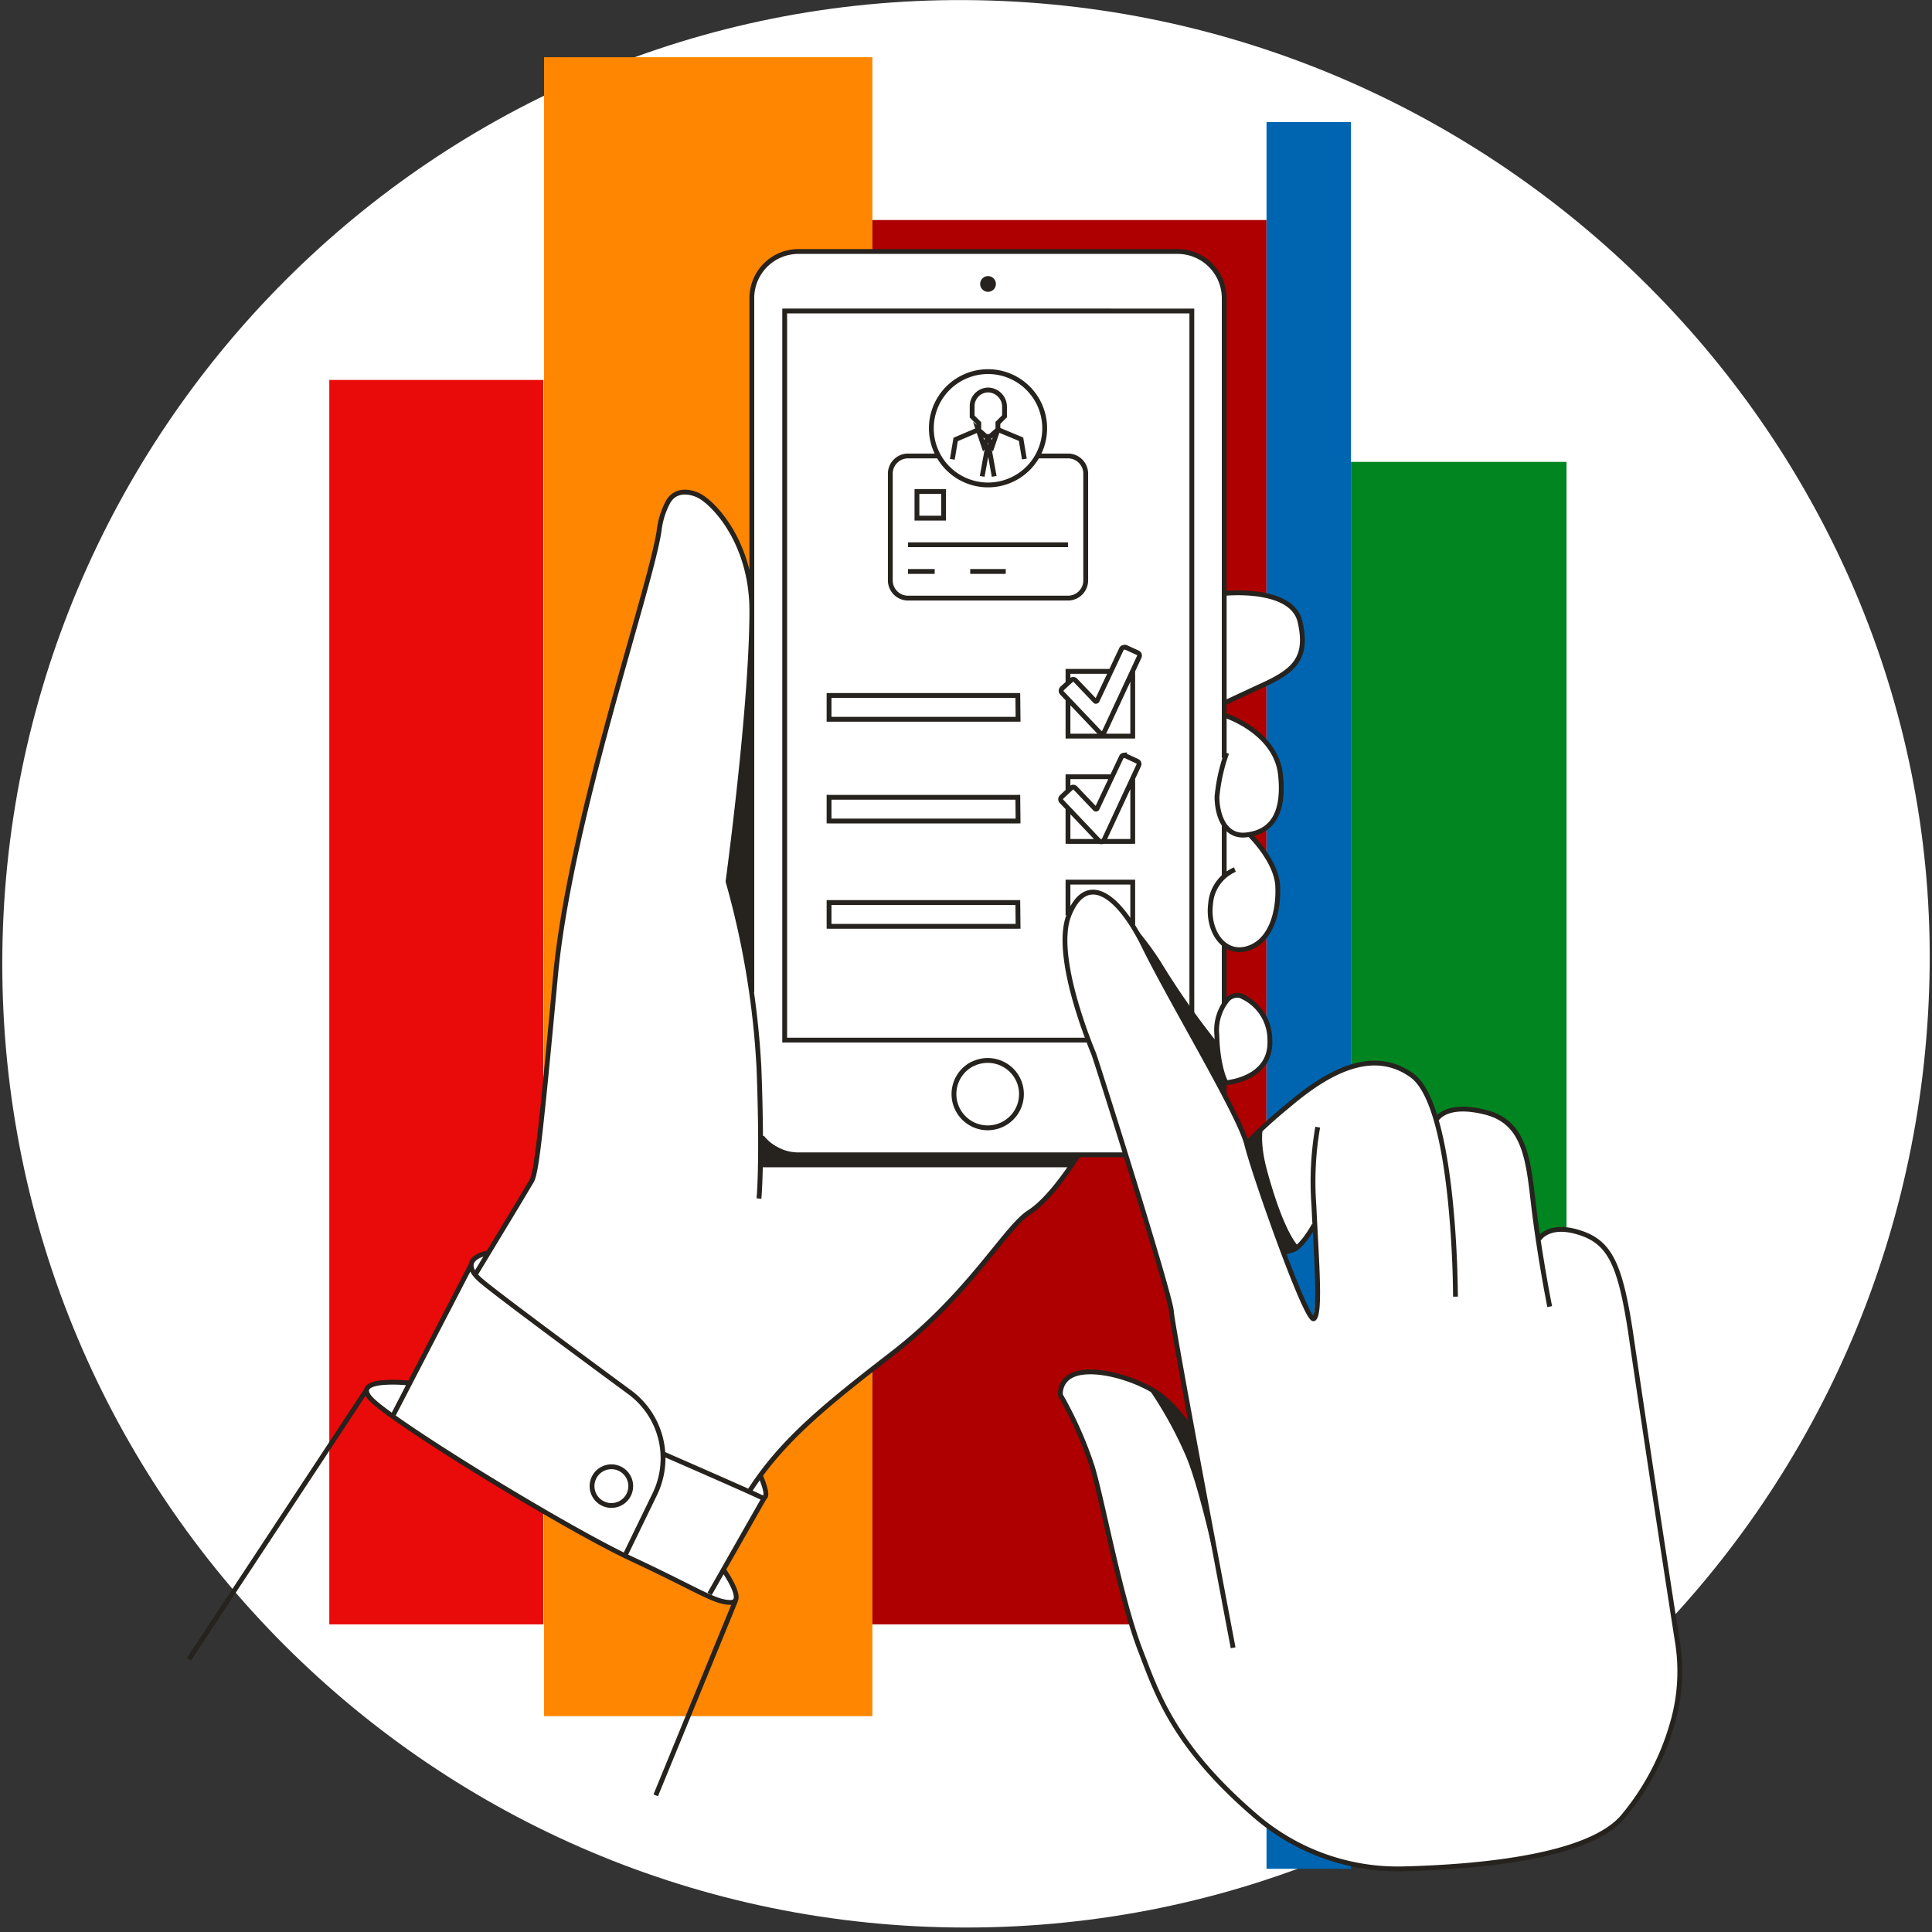 <svg width="171" height="171" fill="none" xmlns="http://www.w3.org/2000/svg"><rect width="100%" height="100%" fill="#333333" stroke="none"/><path d="M170.796 85.306c-.37 47.106-38.192 85.298-85.297 85.298-47.108 0-85.297-38.189-85.297-85.298C.202 38.201 38.394-.283 85.499.008c47.233.292 85.659 39.045 85.297 85.298z" fill="#fff"/><path d="M29.147 33.63v110.142h18.949V33.63h-18.95z" fill="#E90A0A"/><path d="M48.153 5.066v146.83h29.058V5.066H48.153z" fill="#FF8600"/><path d="M77.211 19.474v124.298h34.883V19.474H77.211z" fill="#AE0000"/><path d="M119.573 40.88v81.45h19.079V40.88h-19.079z" fill="#008520"/><path d="M112.1 10.805v154.603h7.473V10.805H112.1z" fill="#0065B1"/><path fill-rule="evenodd" clip-rule="evenodd" d="M145.078 123.419c.809 5.452 2.17 14.572 3.316 21.894a16.187 16.187 0 01-.422 6.949 22.777 22.777 0 01-4.456 8.518c-2.995 3.468-12.208 4.413-19.415 4.585a19.237 19.237 0 01-12.96-4.556c-6.905-5.882-8.636-10.405-10.025-14.035l-.005-.015-.237-.615c-1.131-2.945-2.192-7.587-3.037-11.313l-.179.043.164-.086c-.158-.661-.303-1.293-.44-1.883-.296-1.284-.546-2.371-.777-3.131a34.203 34.203 0 00-2.816-6.327c-.007-.071-.158-1.705 1.877-2.013 2.142-.322 5.273.796 6.956 2.006a10.707 10.707 0 012.379 2.529l.48.673-.157-.809c-1.39-7.479-1.741-9.464-1.741-9.814-.058-.896-2.207-7.96-3.998-13.692v-.128H95.43l-.057.086c-.359.608-2.38 3.803-4.3 5.015-.823.515-1.833 1.755-3.108 3.33a52.857 52.857 0 01-9.006 9.171c-5.387 4.148-8.855 6.935-11.563 10.596l-.064.086.043.093c.53 1.146.544 1.719.4 1.862l-.085.058-3.582 6.276-.057.1.064.093c.609.867 1.24 2.035 1.032 2.565l-.423.237h-.115c-.924 0-1.826-.452-4.033-1.556a166.13 166.13 0 00-4.771-2.321l-.51-.243a198.786 198.786 0 01-20.517-12.308c-.7-.465-1.358-.993-1.963-1.576a1.753 1.753 0 01-.273-.409l-.043-.458c.309-.602 2.157-.638 3.647-.48h.122l5.459-10.495v-.116c.172-.623 1.19-.873 1.39-.916h.079l.043-.065c2.385-3.912 3.61-5.989 3.818-6.354.423-.738.86-4.507 2.106-18.119.839-9.155 4.22-21.105 6.692-29.838 1.24-4.378 2.214-7.83 2.471-9.55.11-.906.382-1.785.803-2.594.105-.171.235-.326.387-.458a2.078 2.078 0 012.206-.15c.881.365 3.503 2.707 4.464 7.006l.358 1.583V26.394c0-2.28 1.846-4.13 4.126-4.133h33.557a4.134 4.134 0 014.163 4.162V52.45h.193c.602-.05 5.853-.394 6.519 2.522.731 3.174-.436 4.299-3.302 5.617a254.904 254.904 0 00-3.31 1.54l-.1.05v1.09l.122.042c.744.258 4.498 1.827 4.864 5.273.308 2.96-.538 4.707-2.522 5.194l-.315.072.229.23c.545.529 2.314 2.42 2.4 4.34.1 2.15-.53 4.886-2.679 5.524a2.222 2.222 0 01-1.827-.207l-.272-.165v5.265l.308-.322c.354-.36.9-.452 1.354-.23a4.227 4.227 0 012.364 3.827c.172 3.323-3.446 3.746-3.862 3.782h-.164v1.153a29.785 29.785 0 011.82 3.948l.093.287.207-.216c.408-.415 1.404-1.375 3.432-3.109 2.923-2.485 7.25-5.48 11.047-2.743.788.544 1.476 1.755 2.049 3.581l.086.287.208-.215c.437-.416 1.569-1.096 4.226-.416 3.334.859 3.711 4.053 4.147 7.758l.002.016v.158l.107.887c.086.674.179 1.355.272 2.014l.051.329.243-.221c.423-.373 1.375-.903 3.288-.316 2.694.831 3.64 2.651 4.586 8.862.112.737.274 1.819.475 3.159l.305 2.043.044.279zm-28.858-6.734s.143-.738.329-2.508a36.628 36.628 0 00-.228-5.56s-.466.545-.982 1.261c-.338.43-.818.725-1.354.831l-.437.18s.602 1.568 1.074 2.765a27.804 27.804 0 001.598 3.031z" fill="#fff"/><path d="M66.544 26.423h.213v-.002l-.213.002zm38.944 1.103h.214v-.213h-.214v.213zm-36.035 0v-.213h-.214v.213h.214zm0 64.535h-.214v.213h.214v-.213zm16.627 2.106v-.213h-.05l-.045.023.095.19zm4.013 1.333l.19-.095v-.002l-.19.097zm-3.99-1.333v.213h.048l.045-.02-.094-.193zm-18.928.33l.212-.008v-.003l-.213.011zm-2.737-16.478l-.212-.028-.006.044.012.043.206-.059zm-2.716-34.216l-.084.196h.001l.083-.196zm-2.586.61l-.185-.107-.003.006.188.1zm-.802 2.593l.21.031.002-.008-.212-.023zm49.382 23.52l-.212-.02-.001.01v.01h.213zm-.566 9.464l.212.027.001-.006v-.005l-.213-.016zm2.881 8.224l.177.118.135-.202-.219-.107-.093.191zm-1.362.237l-.153-.149-.005.006-.006.006.164.137zm-.967 3.159l.213-.006v-.008l-.001-.008-.212.022zm.81 4.22l-.185.107.067.115.132-.01-.014-.212zm3.883-3.79l-.213-.001v.011l.213-.01zm-2.379-3.805l-.177-.118-.136.204.22.106.093-.192zm-7.322 35.249l.133-.167-.008-.007-.125.174zm-8.833 0l-.212.025.006.043.021.037.185-.105zm2.815 6.332l.204-.061-.001-.005-.203.066zm4.299 16.363l.199-.076-.001-.001-.198.077zm42.655 14.637l.162.139.002-.002-.164-.137zm4.457-8.519l-.206-.056h-.001l.207.056zm-3.761-34.359l.211-.03-.001-.002-.21.032zm-28.035-11.255l.214-.01v-.005l-.214.015zm-2.371-8.754l.135.165.004-.003-.139-.162zm-55.988 34.366l-.19-.095-.001.002.191.093zm-15.23-18.842l.136-.163-.001-.001-.136.164zm36.1-62.092l.213.002v-.002H78.8zm17.294 0h-.214l.001.002.213-.002zm-14.938-7.859v-.213h-.213v.213h.214zm2.358 0h.213v-.213h-.213v.213zm0 2.357v.214h.213v-.214h-.213zm-2.358 0h-.213v.214h.214v-.214zm13.369 19.294h-.213v.213h.213v-.213zm5.731 0v.213h.213v-.213h-.213zm-5.731-5.732v-.213h-.213v.213h.213zm0 9.328v-.213h-.213v.213h.213zm0 5.724h-.213v.213h.213v-.213zm5.731 0v.213h.213v-.213h-.213zm0 3.604h.213v-.213h-.213v.213zm-5.731 0v-.213h-.213v.213h.213zm-4.155-39.203l.21-.035-.02-.116-.108-.046-.082.197zm-2.05-.852h-.212v.142l.131.055.082-.197zm0-.588l-.15-.15-.062.062v.088h.213zm.589-.587l.15.15.063-.062v-.088h-.213zm0-.896h.213v-.007l-.213.007zm-1.433-1.432l.007-.214h-.007v.214zm-1.433 2.35h-.214v.088l.063.062.15-.15zm.587.587h.213v-.089l-.062-.062-.151.15zm0 .566l.084.196.129-.055v-.141h-.213zm-2.049.874L84.5 38.7l-.107.045-.02.116.211.035zm2.865-.1l-.14.16.14.124.142-.125-.142-.16zm-.873-.774l.141-.16-.602-.533.259.761.202-.068zm.487 1.433l-.202.068.152.447.235-.41-.185-.105zm.386-.674l.186-.106-.186-.322-.184.322.184.106zm.388.674l-.185.106.235.409.152-.447-.202-.068zm-.488.358l-.205.056.043.157h.162v-.213zm.201 0v.213h.165l.042-.159-.207-.054zM99.456 57.3l.029.21h.011l.012-.004-.052-.206zm-.2.15l.193.09.001-.003-.195-.087zm-2.15 4.564l-.193-.091-.001.002.194.089zm-.071.05l-.017-.213-.054.004-.046.03.117.179zm-.086 0l-.155.147.017.018.021.014.117-.18zm-1.763-1.849l.155-.147-.002-.002-.153.15zm-.236-.078l.03.21h.002l-.032-.21zm-.144.064l-.137-.163-.007.006.144.157zm-.81.745l-.144-.157-.005.005-.004.005.154.147zm0 .387l.156-.147h-.001l-.154.147zm3.318 3.489l.155-.147-.155.147zm.444-.072l.193.09-.193-.09zm3.074-6.612l-.192-.094-.001.004.193.09zm-.13-.358l-.088.193.001.001.087-.194zm-1.06-.488l.09-.193-.017-.008-.017-.004-.056.205zm-.157 0l.052.207h.003l-.055-.207zm-.03 9.55l.203.068.105-.314-.329.034.022.212zm-.2.15l.194.092.002-.006.002-.005-.198-.08zm-2.149 4.557l-.193-.09-.003.005-.002.006.198.08zm-.071.057l-.034-.21-.03.005-.028.013.092.192zm-.086 0l-.155.147.027.03.036.016.092-.193zm-1.763-1.848l-.16.14.002.004.004.003.154-.147zm-.236-.086l-.034-.21-.01.001-.01.003.054.206zm-.144.072l-.132-.167-.007.005-.007.007.146.155zm-.852.802l-.146-.155-.007.007.153.148zm0 .38l.155-.147-.002-.002-.153.149zm6.834-3.188l-.191-.094-.002.004.193.09zm-.128-.358l-.09.193h.002l.088-.193zm-1.06-.494l.09-.194-.011-.005-.01-.003-.07.202zm-.158 0l-.202-.068-.137.408.407-.14-.069-.2zm-9.357-5.33l.213-.003-.002-.211h-.211v.213zm-16.706 0v-.214h-.214v.213h.213zm0 2.105h-.214v.214h.213v-.214zm16.728 0v.214h.215l-.002-.216-.213.002zm-.022 6.907l.213-.002-.002-.212h-.211v.214zm-16.706 0v-.214h-.214v.214h.213zm0 2.099h-.214v.213h.213v-.213zm16.728 0v.213h.215l-.002-.215-.213.002zm-.022 7.214l.213-.002-.002-.211h-.211v.213zm-16.706 0v-.213h-.214v.213h.213zm0 2.107h-.214v.213h.213v-.213zm16.728 0v.213h.215l-.002-.216-.213.003zm-23.35 5.831V26.423h-.426V87.82h.426zm0-61.399a3.912 3.912 0 011.134-2.789l-.303-.3a4.342 4.342 0 00-1.257 3.093l.426-.004zm1.134-2.789a3.914 3.914 0 012.78-1.158v-.427a4.34 4.34 0 00-3.083 1.285l.303.3zm2.78-1.158h33.556v-.427H70.67v.427zm33.556 0a3.92 3.92 0 013.914 3.92h.426a4.347 4.347 0 00-4.34-4.347v.427zm3.914 3.92v40.679h.426V26.394h-.426zm-40.876 74.382a4.34 4.34 0 003.405 1.65V102a3.912 3.912 0 01-3.07-1.488l-.335.264zm3.405 1.65h28.922V102H70.67v.426zm37.471-6.912v1.433h.426v-1.433h-.426zm0-12.05v5.352h.426v-5.352h-.426zm0-10.531v4.585h.426v-4.585h-.426zm-2.439 18.699V27.526h-.427v64.106h.427zm-.214-64.319H69.453v.427h36.035v-.427zm-36.249.213V92.06h.427V27.526h-.427zm.214 64.748h26.793v-.426H69.453v.426zm16.532 1.703a3.201 3.201 0 00-1.425 4.295l.382-.191a2.773 2.773 0 011.234-3.723l-.191-.381zm-1.425 4.295a3.201 3.201 0 004.295 1.427l-.191-.381a2.774 2.774 0 01-3.722-1.237l-.382.191zm4.295 1.427a3.2 3.2 0 001.428-4.294l-.381.19a2.775 2.775 0 01-1.238 3.723l.191.38zm1.428-4.296a3.208 3.208 0 00-4.275-1.427l.188.383a2.781 2.781 0 013.706 1.238l.38-.194zm-4.18-1.45h-.023v.427h.022v-.426zM67.175 106.08l.211.022v-.003l.002-.007.002-.03.01-.117c.008-.104.02-.262.032-.477a55.07 55.07 0 00.077-2.016c.04-1.848.04-4.748-.122-8.964l-.426.016c.16 4.21.16 7.101.121 8.939a54.86 54.86 0 01-.075 2c-.013.212-.024.367-.032.468l-.01.112-.002.027-.001.007v.002l.212.021zm.212-11.595a75.273 75.273 0 00-2.744-16.525l-.41.117a74.877 74.877 0 012.728 16.43l.426-.022zm-2.95-16.467l.212.029v-.003l.001-.008.005-.034a61.802 61.802 0 00.085-.64c.057-.441.14-1.082.238-1.876.198-1.588.461-3.794.724-6.264.527-4.936 1.055-10.936 1.055-15.16h-.426c0 4.2-.526 10.179-1.052 15.115a365.94 365.94 0 01-1.047 8.768l-.004.034-.001.008v.003l.21.028zm2.32-23.957c0-3.097-.883-5.558-1.939-7.318-.528-.88-1.1-1.586-1.627-2.11-.524-.52-1.016-.87-1.386-1.027L61.64 44c.3.126.746.436 1.252.937a10.428 10.428 0 011.562 2.026c1.02 1.7 1.878 4.086 1.878 7.1h.426zm-4.95-10.455c-.53-.226-1.084-.322-1.59-.224-.514.099-.963.396-1.266.923l.37.213c.241-.42.584-.642.977-.718.4-.077.866-.005 1.34.198l.168-.392zm-2.86.705a7.376 7.376 0 00-.825 2.67l.424.047c.096-.88.36-1.735.778-2.516l-.376-.201zm-.824 2.662c-.19 1.261-.774 3.485-1.57 6.343-.794 2.85-1.796 6.325-2.814 10.067-2.036 7.485-4.141 16.075-4.788 23.005l.425.04c.643-6.89 2.739-15.448 4.775-22.933 1.017-3.742 2.017-7.208 2.813-10.065.794-2.85 1.387-5.1 1.58-6.394l-.421-.063zM48.95 86.389c-.645 6.91-1.065 11.253-1.377 13.96-.157 1.354-.285 2.295-.4 2.942-.118.656-.217.982-.302 1.13l.37.212c.127-.221.235-.617.351-1.268.118-.66.248-1.611.404-2.967.313-2.713.734-7.06 1.379-13.97l-.425-.04zm-2.079 18.032c-.21.366-1.445 2.417-2.631 4.381l-1.603 2.652-.518.857-.145.239-.038.062-.01.017a.017.017 0 00-.002.003v.002l.182.11.182.111v-.001l.001-.001.002-.004.01-.016.038-.063.144-.238.52-.857 1.602-2.652a589.66 589.66 0 002.636-4.39l-.37-.212zm61.482-42.184l.094.19h.002l.005-.002a.714.714 0 01.025-.012l.107-.052.517-.246a381.73 381.73 0 012.749-1.275l-.178-.388a366.656 366.656 0 00-3.272 1.524l-.11.053a.533.533 0 00-.025.012l-.007.004h-.002l.095.192zm3.499-1.397c1.393-.641 2.455-1.26 3.061-2.154.616-.91.736-2.063.36-3.704l-.415.095c.362 1.583.225 2.597-.298 3.37-.533.786-1.492 1.364-2.886 2.005l.178.388zm3.421-5.858c-.195-.849-.745-1.438-1.435-1.841-.686-.4-1.52-.623-2.315-.745a13.276 13.276 0 00-2.14-.139 13.959 13.959 0 00-.932.044l-.014.001h-.005l.021.213.021.212a.07.07 0 01.004 0l.012-.001.048-.005.183-.013c.16-.01.389-.02.667-.024.557-.007 1.304.015 2.07.133.769.118 1.544.33 2.165.692.617.36 1.072.862 1.235 1.568l.415-.095zm-6.899 11.589a15.982 15.982 0 00-.871 3.935l.425.04a15.53 15.53 0 01.848-3.831l-.402-.144zm-.872 3.955c0 .796.163 1.734.589 2.454.215.362.501.676.871.884.372.209.819.304 1.341.248l-.046-.424c-.441.047-.797-.034-1.086-.196a1.939 1.939 0 01-.712-.73c-.375-.632-.531-1.485-.531-2.236h-.426zm2.801 3.586c1.002-.108 1.934-.485 2.554-1.368.617-.877.897-2.212.694-4.175l-.424.044c.198 1.914-.086 3.129-.619 3.886-.527.75-1.325 1.09-2.251 1.189l.046.424zm3.248-5.543c-.209-2.025-1.519-3.4-2.747-4.26a10.092 10.092 0 00-2.207-1.157 4.886 4.886 0 00-.153-.054l-.041-.014-.011-.004h-.004l-.064.203-.063.203.002.001a.387.387 0 01.045.015 8.736 8.736 0 01.657.26 9.63 9.63 0 011.594.896c1.179.825 2.376 2.105 2.568 3.955l.424-.044zm-4.337 8.201a3.794 3.794 0 00-2.277 3.204l.425.031a3.367 3.367 0 012.021-2.843l-.169-.392zm-2.276 3.192c-.16 1.243.139 2.449.769 3.27.638.829 1.617 1.264 2.763.924l-.122-.409c-.953.283-1.758-.067-2.302-.775-.552-.718-.833-1.806-.685-2.955l-.423-.055zm3.532 4.194c1.13-.336 1.867-1.211 2.303-2.27.436-1.057.583-2.315.529-3.468l-.426.02c.052 1.11-.091 2.302-.497 3.286-.405.981-1.062 1.735-2.031 2.023l.122.409zm2.832-5.739c-.057-1.194-.716-2.383-1.338-3.254a12.126 12.126 0 00-1.234-1.466l-.006-.006-.001-.001h-.001l-.148.153-.148.153.001.002.005.004.018.018.074.076a11.84 11.84 0 011.093 1.314c.609.855 1.208 1.96 1.259 3.028l.426-.02zm-3.179 9.606a1.387 1.387 0 00-1.608.28l.306.296a.963.963 0 011.114-.194l.188-.382zm-1.619.29a4.472 4.472 0 00-1.015 3.319l.424-.044a4.045 4.045 0 01.919-3l-.328-.274zm-1.016 3.302c.04 1.5.244 2.573.442 3.274.099.352.195.61.269.782.036.086.067.15.09.194l.026.052.008.014.002.003.001.002.185-.106.184-.108-.001-.001-.004-.008a2.017 2.017 0 01-.098-.21 5.915 5.915 0 01-.251-.729c-.188-.666-.388-1.704-.427-3.17l-.426.011zm1.023 4.215l.014.212h.005l.01-.001.037-.003c.032-.004.078-.008.135-.016a6.204 6.204 0 001.905-.581c.518-.266 1.04-.65 1.421-1.208.384-.56.615-1.282.568-2.204l-.425.021c.042.834-.167 1.463-.494 1.942-.331.483-.79.826-1.265 1.07a5.481 5.481 0 01-1.324.46 5.86 5.86 0 01-.441.078l-.122.013-.03.003h-.008l.015.214zm4.096-3.79a4.42 4.42 0 00-2.499-3.997l-.186.384a3.995 3.995 0 012.259 3.612l.426.001zm-2.415-3.686l.015-.022-.355-.236-.014.021.354.237zM66.508 132.11c2.894-4.535 6.853-7.679 12.59-12.126l-.262-.336c-5.725 4.437-9.748 7.625-12.687 12.233l.36.229zm12.588-12.125c3.418-2.628 5.937-5.436 7.86-7.747.966-1.162 1.768-2.182 2.471-3.008.704-.827 1.278-1.423 1.768-1.735l-.229-.36c-.551.35-1.162.994-1.863 1.819-.702.824-1.524 1.867-2.475 3.011-1.914 2.301-4.41 5.081-7.792 7.683l.26.337zm12.1-12.49c1.078-.686 2.191-1.995 3.027-3.111a28.732 28.732 0 001.313-1.913l.078-.124a.381.381 0 00.02-.033l.005-.008.002-.002v-.001l-.183-.11-.182-.111-.001.003c-.002.001-.003.004-.005.007l-.02.032-.075.121a29.953 29.953 0 01-1.294 1.884c-.833 1.114-1.907 2.366-2.915 3.006l.23.36zm14.548 19.169a12.28 12.28 0 00-2.917-3.346l-.266.333a11.814 11.814 0 012.815 3.231l.368-.218zm-2.925-3.353c-.872-.629-2.112-1.217-3.395-1.608-1.281-.392-2.631-.596-3.717-.435l.062.421c.998-.147 2.278.039 3.53.422 1.249.381 2.445.951 3.27 1.546l.25-.346zm-7.112-2.043c-1.111.164-1.644.709-1.884 1.241a2.073 2.073 0 00-.18.909l.003.064a.27.27 0 00.003.025v.003l.212-.025.212-.026v-.001l-.002-.01a1.472 1.472 0 01.002-.216 1.68 1.68 0 01.139-.548c.178-.394.583-.851 1.557-.995l-.062-.421zm-2.031 2.322a34.08 34.08 0 012.798 6.294l.405-.133a34.411 34.411 0 00-2.833-6.372l-.37.211zm2.796 6.289c.467 1.553 1.089 4.483 1.824 7.621.732 3.125 1.575 6.449 2.48 8.759l.397-.156c-.892-2.277-1.73-5.572-2.462-8.701-.73-3.117-1.359-6.076-1.83-7.646l-.409.123zm4.304 16.378c.714 1.861 1.461 3.989 2.949 6.43 1.488 2.441 3.716 5.191 7.392 8.321l.277-.325c-3.646-3.103-5.842-5.819-7.305-8.219-1.464-2.4-2.197-4.489-2.915-6.36l-.398.153zm10.341 14.751a19.487 19.487 0 0013.104 4.614l-.011-.426a19.063 19.063 0 01-12.817-4.513l-.276.325zm13.104 4.614c3.375-.086 7.479-.35 11.125-1.037 1.823-.343 3.538-.794 4.991-1.384 1.452-.589 2.661-1.324 3.455-2.245l-.323-.278c-.732.848-1.871 1.551-3.292 2.128-1.419.576-3.103 1.02-4.91 1.36-3.613.681-7.691.944-11.057 1.03l.011.426zm19.573-4.668a22.692 22.692 0 004.498-8.599l-.412-.113a22.24 22.24 0 01-4.413 8.438l.327.274zm4.498-8.599c.635-2.303.766-4.717.384-7.075l-.42.067c.371 2.298.244 4.65-.375 6.895l.411.113zm.384-7.075a3133.579 3133.579 0 01-4.14-27.371l-.422.061c.559 3.869 2.544 17.174 4.142 27.377l.42-.067zm-4.14-27.373c-.469-3.072-.942-5.11-1.65-6.487-.719-1.398-1.68-2.112-3.083-2.546l-.126.407c1.306.404 2.168 1.048 2.83 2.334.673 1.308 1.138 3.282 1.607 6.356l.422-.064zm-4.733-9.033c-1.394-.433-2.331-.289-2.93-.011a2.176 2.176 0 00-.639.442 1.725 1.725 0 00-.15.173c-.016.023-.029.041-.037.055-.005.007-.009.012-.011.017l-.004.005-.001.002-.001.001.185.107.186.106h-.001v.001-.001l.004-.006a1.322 1.322 0 01.133-.161c.103-.104.27-.241.515-.354.486-.226 1.312-.376 2.625.031l.126-.407zm-23.384-9.147a28.426 28.426 0 00-.34 6.973l.426-.031a27.974 27.974 0 01.334-6.869l-.42-.073zm-.34 6.967c.104 2.3.262 4.687.314 6.564.026.938.026 1.739-.018 2.33a4.282 4.282 0 01-.1.702.954.954 0 01-.067.192.28.28 0 01-.039.058l.245.348a.564.564 0 00.174-.213 1.39 1.39 0 00.1-.278c.053-.206.088-.47.112-.776.047-.615.046-1.434.02-2.375-.054-1.88-.211-4.286-.315-6.572l-.426.02zm.09 9.846a.152.152 0 01.139-.019c.011.005.003.005-.024-.025a1.884 1.884 0 01-.219-.317 15.748 15.748 0 01-.683-1.406c-.535-1.216-1.197-2.909-1.86-4.699-1.328-3.587-2.651-7.541-2.962-8.827l-.414.1c.318 1.314 1.65 5.29 2.976 8.874.665 1.794 1.33 3.496 1.869 4.723.27.612.511 1.113.706 1.449.097.166.189.304.276.396a.55.55 0 00.161.123.281.281 0 00.28-.024l-.245-.348zm-5.609-15.293c-.164-.678-.672-1.813-1.362-3.19-.695-1.385-1.586-3.036-2.532-4.757-1.893-3.447-4.002-7.17-5.206-9.62l-.383.187c1.21 2.464 3.328 6.203 5.215 9.639.946 1.72 1.834 3.365 2.525 4.742.694 1.385 1.177 2.477 1.329 3.099l.414-.1zm-9.1-17.568c-.608-1.238-1.242-2.27-1.877-3.063-.633-.79-1.276-1.357-1.906-1.647-.64-.295-1.274-.307-1.848.027-.561.326-1.033.964-1.407 1.897l.396.158c.357-.89.78-1.428 1.225-1.686.432-.251.917-.257 1.455-.009.547.251 1.14.761 1.752 1.527.61.762 1.229 1.765 1.827 2.984l.383-.188zm-7.038-2.786c-.384.958-.44 2.19-.319 3.486.123 1.3.425 2.688.778 3.971.707 2.568 1.623 4.743 1.726 5.001l.396-.157c-.105-.264-1.011-2.416-1.71-4.957-.35-1.27-.646-2.631-.765-3.898-.12-1.271-.057-2.422.29-3.288l-.396-.158zm2.185 12.458c.1.252 1.79 5.553 3.474 11.004.84 2.722 1.676 5.475 2.31 7.645.316 1.085.581 2.023.77 2.738.095.357.169.657.223.892.053.239.081.396.086.475l.425-.028a4.006 4.006 0 00-.095-.541 28.414 28.414 0 00-.227-.907c-.19-.72-.457-1.662-.773-2.749a543.593 543.593 0 00-2.312-7.651c-1.678-5.436-3.377-10.763-3.485-11.035l-.396.157zm6.863 22.754c.013.209.111.834.266 1.748.157.922.374 2.152.632 3.584.517 2.863 1.196 6.534 1.872 10.155.676 3.622 1.35 7.194 1.854 9.862.251 1.334.462 2.441.608 3.215l.17.897.045.237.012.06a.096.096 0 00.003.015v.005l.21-.04.21-.039-.001-.001-.001-.004a.05.05 0 00-.003-.015l-.011-.061-.045-.236-.17-.897a4996.968 4996.968 0 01-2.461-13.076c-.676-3.622-1.356-7.292-1.872-10.153-.258-1.431-.475-2.66-.632-3.579-.157-.927-.248-1.524-.261-1.705l-.425.028zm25.352-1.339l.213-.001v-.048l-.001-.143a98.223 98.223 0 00-.059-2.484 91.536 91.536 0 00-.423-6.092c-.241-2.278-.604-4.651-1.15-6.634-.274-.991-.595-1.89-.972-2.633-.376-.741-.817-1.342-1.337-1.718l-.25.346c.443.32.846.853 1.207 1.565.36.709.671 1.579.94 2.553.538 1.951.898 4.298 1.138 6.566a91.7 91.7 0 01.473 7.999 59.348 59.348 0 01.008.676v.048h.213zm-3.729-19.753c-2.003-1.448-4.142-1.349-6.115-.597-1.964.749-3.785 2.153-5.196 3.351l.277.325c1.404-1.194 3.179-2.556 5.072-3.278 1.883-.718 3.86-.794 5.712.545l.25-.346zm-11.308 2.752a44.694 44.694 0 00-3.663 3.354l.305.298a44.075 44.075 0 013.628-3.322l-.27-.33zm-.185 13.329l.845-.243-.118-.41-.845.244.118.409zm.845-.243c.266-.076.524-.276.751-.501.232-.23.453-.509.643-.774.191-.267.354-.525.47-.716.057-.095.103-.175.135-.23l.037-.065a.332.332 0 00.009-.017l.003-.005v-.001l-.187-.103-.187-.101h-.001a.07.07 0 01-.011.02l-.034.061a10.339 10.339 0 01-.58.908 5.785 5.785 0 01-.598.72c-.212.211-.408.349-.568.394l.118.41zm22.716 4.795l.209-.041v-.001l-.001-.002-.001-.009-.007-.036-.027-.138-.102-.529c-.085-.456-.205-1.107-.342-1.89-.273-1.567-.61-3.657-.871-5.755l-.424.053c.263 2.107.602 4.205.875 5.775a145.344 145.344 0 00.482 2.612v.003l.209-.042zm-1.142-8.401c-.26-2.084-.418-4.088-.978-5.679-.282-.801-.67-1.509-1.232-2.08-.564-.573-1.295-.997-2.248-1.24l-.106.413c.885.226 1.546.614 2.05 1.126.507.513.866 1.162 1.133 1.923.541 1.534.694 3.469.957 5.59l.424-.053zm-4.458-8.999c-1.868-.478-3.027-.303-3.73.02-.35.16-.581.356-.727.516a1.507 1.507 0 00-.194.268l-.011.02-.003.007-.001.003h-.001l.194.089.194.088v.001c-.001.001 0 .001 0 0l.004-.007a1.003 1.003 0 01.134-.183c.11-.12.294-.28.589-.415.588-.27 1.641-.455 3.446.006l.106-.413zM55.502 137.79l2.622-5.402-.383-.186-2.623 5.402.384.186zm2.621-5.4a7.477 7.477 0 00-2.263-9.336l-.254.343a7.05 7.05 0 012.135 8.803l.383.19zm-2.263-9.336c-4.754-3.499-11.46-8.466-13.022-9.764l-.273.327c1.575 1.31 8.295 6.287 13.041 9.78l.254-.343zm-13.023-9.765c-.615-.506-.852-.886-.908-1.151-.05-.241.041-.423.22-.581.186-.163.45-.279.683-.355a3.587 3.587 0 01.371-.098l.022-.004.005-.001h.001l-.035-.21-.036-.211v.001h-.003l-.008.001-.027.005-.098.022a3.478 3.478 0 00-.324.09c-.253.082-.582.22-.832.44-.259.227-.447.556-.356.989.087.409.415.867 1.054 1.392l.27-.329zm15.855 15.389l-.085.195.001.001.004.001.016.007.063.027.24.105.861.376 2.694 1.18c2.012.885 4.155 1.834 4.71 2.103l.186-.383c-.564-.275-2.718-1.228-4.725-2.11a1146.09 1146.09 0 00-2.694-1.18l-.862-.377-.24-.105a.948.948 0 01-.063-.027l-.016-.007-.004-.001v-.001l-.086.196zm8.504 3.995c.153.075.309.12.454.092a.405.405 0 00.312-.281.953.953 0 00.03-.384 2.825 2.825 0 00-.078-.416 6.973 6.973 0 00-.27-.806 10.778 10.778 0 00-.113-.276l-.035-.078-.01-.022-.002-.005-.001-.002v-.001l-.194.089-.194.088v.002l.003.005.008.019.033.075c.028.064.066.155.109.263.086.217.187.496.253.755.034.129.057.249.067.35a.524.524 0 01-.01.205c-.005.015-.008.015-.003.01a.025.025 0 01.01-.006l.005-.002c-.009.001-.062.004-.188-.057l-.186.383zm-4.2 8.504l4.85-8.525-.37-.211-4.85 8.525.37.211zm-21.48-29.34l-6.956 13.418.378.196 6.957-13.418-.379-.196zm-5.248 10.579l.023-.212h-.001l-.003-.001-.012-.001-.044-.004c-.039-.004-.095-.01-.166-.015a17.35 17.35 0 00-.574-.039 12.127 12.127 0 00-1.632.015c-.278.026-.55.068-.787.134-.233.065-.453.158-.61.3a.66.66 0 00-.225.606c.033.231.175.472.405.728l.317-.286c-.207-.229-.285-.395-.3-.504-.014-.091.013-.159.089-.227.085-.078.231-.149.439-.206a4.15 4.15 0 01.711-.12 11.874 11.874 0 011.571-.015 20.087 20.087 0 01.72.053l.042.004.01.002h.003l.024-.212zm-3.626 1.511c.234.26.68.631 1.277 1.079.602.453 1.371.993 2.26 1.595 1.78 1.204 4.049 2.654 6.45 4.131 4.797 2.95 10.133 6.013 13.136 7.416l.18-.386c-2.979-1.392-8.297-4.444-13.093-7.393-2.397-1.475-4.661-2.922-6.434-4.121a58.412 58.412 0 01-2.242-1.582c-.599-.45-1.014-.799-1.217-1.025l-.317.286zm23.123 14.221c2.99 1.397 4.828 2.361 6.113 2.985 1.273.617 2.02.911 2.782.911v-.427c-.65 0-1.314-.246-2.596-.868-1.269-.616-3.127-1.59-6.119-2.987l-.18.386zm8.895 3.896c.21 0 .395-.053.528-.184a.671.671 0 00.185-.47c.01-.322-.13-.72-.295-1.081a9.367 9.367 0 00-.553-1.009 13.38 13.38 0 00-.276-.424l-.018-.024-.004-.008-.002-.001v-.001l-.174.123-.175.123.002.002.004.005.015.023.06.089c.052.077.124.187.206.318.165.266.368.615.528.962.163.356.263.674.256.889-.004.101-.03.152-.058.179-.026.027-.087.062-.23.062v.427zm-32.353-19.208l-15.76 23.906.355.236 15.761-23.907-.356-.235zm32.607 18.735l-7.072 17.251.395.162 7.071-17.252-.394-.161zM54.122 129.61a1.926 1.926 0 00-1.785 1.185l.393.164a1.5 1.5 0 011.39-.922l.002-.427zm-1.785 1.185c-.3.72-.136 1.55.415 2.103l.302-.302a1.5 1.5 0 01-.324-1.637l-.393-.164zm.415 2.103a1.929 1.929 0 002.102.416l-.163-.394a1.5 1.5 0 01-1.637-.324l-.302.302zm2.102.416a1.927 1.927 0 001.185-1.786l-.426.001a1.5 1.5 0 01-.922 1.391l.163.394zm1.185-1.786a1.926 1.926 0 00-1.917-1.918l-.002.427c.823.003 1.49.67 1.493 1.492l.426-.001zm27.018-91.384h-2.686v.427h2.686v-.427zm-2.686 0c-.985 0-1.783.798-1.783 1.782h.427c0-.748.607-1.355 1.356-1.355v-.427zm-1.783 1.782v9.435h.427v-9.435h-.427zm0 9.434c-.002.475.185.93.52 1.266l.302-.3a1.357 1.357 0 01-.395-.964l-.427-.002zm.52 1.266c.334.336.789.525 1.263.525v-.427c-.361 0-.707-.143-.961-.399l-.302.301zm1.263.525h14.156v-.427H80.37v.427zm14.156 0c.474 0 .929-.189 1.263-.525l-.302-.3c-.255.255-.6.398-.961.398v.427zm1.263-.525c.335-.336.522-.791.519-1.265l-.426.002c.002.36-.14.706-.395.962l.302.301zm.52-1.264v-9.436h-.428v9.435h.428zm0-9.436c0-.984-.799-1.782-1.783-1.782v.427c.75 0 1.355.607 1.355 1.355h.428zm-1.783-1.782H91.84v.427h2.686v-.427zm-13.368 3.572h2.356v-.427H81.16v.427zm2.143-.214v2.357h.427v-2.357h-.427zm.213 2.144H81.16v.427h2.356v-.427zm-2.143.213v-2.357h-.427v2.357h.427zm-1.001 2.57h14.156v-.426H80.37v.427zm5.502 2.365h3.145v-.427h-3.145v.427zm-5.502 0h2.357v-.427h-2.357v.427zm13.943 11.128v3.23h.426v-3.23h-.426zm.213 3.444h5.731v-.427h-5.731v.427zm5.944-.213V59.42h-.426v5.732h.426zm-2.104-5.945h-3.84v.426h3.84v-.426zm-4.053.213v1.046h.426v-1.046h-.426zm4.139 9.115h-3.926v.426h3.926v-.426zm-4.14.213v1.26h.427v-1.26h-.426zm0 2.858v2.866h.427v-2.866h-.426zm.214 3.08h5.731v-.427h-5.731v.426zm5.944-.214v-5.516h-.426v5.516h.426zm0 7.516v-3.912h-.426v3.912h.426zm-.213-4.125h-5.731v.426h5.731v-.426zm-5.944.213v2.93h.426v-2.93h-.426zm-6.865-45.398a5.228 5.228 0 00-5.229 5.228h.427a4.802 4.802 0 014.801-4.801v-.427zm-5.229 5.228a5.228 5.228 0 005.228 5.228v-.426a4.802 4.802 0 01-4.801-4.802h-.427zm5.228 5.228a5.228 5.228 0 005.23-5.228h-.427a4.802 4.802 0 01-4.803 4.802v.426zm5.23-5.228a5.228 5.228 0 00-5.23-5.228v.426a4.802 4.802 0 014.803 4.802h.426zm-1.802 2.687l-.294-1.755-.42.07.293 1.756.421-.07zm-.422-1.917l-2.05-.852-.163.394 2.049.852.164-.394zm-1.918-.655v-.588h-.426v.588h.426zm-.063-.437l.588-.587-.302-.302-.587.587.302.302zm.65-.738v-.896h-.426v.896h.427zm0-.903a1.696 1.696 0 00-1.638-1.639l-.014.427a1.27 1.27 0 011.226 1.226l.426-.014zm-1.645-1.639c-.91 0-1.647.737-1.647 1.646h.427c0-.673.546-1.22 1.22-1.22v-.426zm-1.647 1.646v.917h.427v-.917h-.427zm.063 1.068l.587.588.302-.302-.588-.587-.301.301zm.524.437v.566h.427v-.566h-.427zm.13.37L84.5 38.7l.168.392 2.049-.874-.167-.392zm-2.175 1.035l-.294 1.755.421.07.294-1.755-.421-.07zm3.808-.999l-.873.774.282.32.874-.775-.283-.319zm-.591.774l-.874-.774-.282.32.874.773.282-.32zm-1.217-.546l.487 1.433.404-.137-.487-1.433-.404.137zm.874 1.47l.387-.673-.37-.212-.387.673.37.213zm.017-.673l.387.674.37-.213-.387-.673-.37.212zm.774.636l.487-1.433-.404-.137-.487 1.433.404.137zm-1.053-.227l.158.573.411-.113-.157-.573-.412.113zm.363.73h.201V39.6h-.2v.426zm.408-.159l.15-.573-.413-.108-.15.573.413.108zm-.613 2.334l.43-2.372-.42-.076-.43 2.372.42.076zm.211-2.372l.43 2.372.42-.076-.43-2.372-.42.076zm12.073 17.26a.472.472 0 00-.367.275l.39.174a.046.046 0 01.035-.026l-.058-.423zm-.364.271l-2.15 4.564.386.181 2.15-4.563-.386-.182zm-2.151 4.566a.128.128 0 01.106-.074l.033.425a.3.3 0 00.25-.174l-.39-.177zm.006-.04a.135.135 0 01.147 0l-.233.357a.291.291 0 00.319 0l-.233-.357zm.185.032l-1.762-1.849-.31.295 1.763 1.848.309-.294zm-1.764-1.85a.485.485 0 00-.422-.141l.066.421a.06.06 0 01.05.017l.306-.298zm-.42-.141a.5.5 0 00-.25.112l.275.326a.07.07 0 01.036-.016l-.06-.422zm-.257.118l-.81.745.29.314.809-.745-.29-.314zm-.819.755a.493.493 0 000 .682l.308-.296a.066.066 0 010-.091l-.308-.295zm0 .68l3.316 3.49.31-.294-3.317-3.489-.31.294zm3.316 3.49c.11.117.272.17.43.145l-.068-.42a.059.059 0 01-.052-.019l-.31.294zm.43.145a.484.484 0 00.362-.273l-.386-.181a.06.06 0 01-.044.033l.068.421zm.363-.274l3.073-6.612-.386-.18-3.074 6.612.387.18zm3.071-6.608a.482.482 0 00.021-.373l-.402.145a.052.052 0 01-.002.04l.383.188zm.021-.373a.478.478 0 00-.253-.274l-.176.389a.048.048 0 01.027.03l.402-.145zm-.253-.273l-1.06-.487-.178.387 1.061.487.177-.387zm-1.093-.5a.515.515 0 00-.27 0l.112.412a.088.088 0 01.046 0l.112-.411zm-.265 0l-.029.007.104.413.029-.007-.104-.413zm.001 9.544a.457.457 0 00-.376.283l.395.16a.032.032 0 01.025-.019l-.044-.424zm-.371.272l-2.15 4.556.386.182 2.15-4.556-.386-.182zm-2.155 4.568a.122.122 0 01.093-.074l.068.421a.306.306 0 00.235-.189l-.396-.158zm.035-.056a.115.115 0 01.097 0l-.183.385c.085.04.184.04.269 0l-.183-.385zm.16.045l-1.762-1.848-.31.294 1.763 1.848.309-.294zm-1.755-1.84a.472.472 0 00-.432-.157l.068.42a.048.048 0 01.041.015l.323-.278zm-.452-.153a.603.603 0 00-.222.11l.265.335a.174.174 0 01.065-.033l-.108-.412zm-.236.123l-.852.802.292.31.853-.802-.293-.31zm-.859.809a.485.485 0 000 .677l.306-.298a.06.06 0 010-.082l-.306-.297zm-.002.674l3.317 3.497.31-.294-3.317-3.496-.31.293zm3.317 3.497c.11.116.271.17.43.145l-.068-.42a.06.06 0 01-.052-.019l-.31.294zm.43.145a.487.487 0 00.362-.273l-.386-.181a.06.06 0 01-.044.033l.068.42zm.362-.273l3.074-6.614-.387-.18-3.073 6.613.386.18zm3.072-6.61a.478.478 0 00.02-.372l-.401.145a.052.052 0 01-.002.04l.383.188zm.02-.372a.476.476 0 00-.253-.273l-.175.388a.059.059 0 01.027.03l.401-.145zm-.251-.273l-1.06-.494-.18.386 1.061.495.179-.387zm-1.08-.502a.458.458 0 00-.296 0l.137.403a.032.032 0 01.02 0l.138-.403zm-.025.268l.014-.042-.404-.135-.014.043.404.134zm-9.559-5.61H73.379v.426h16.706v-.426zm-16.92.213v2.106h.427v-2.106h-.427zm.213 2.32h16.729v-.427H73.379v.427zm16.942-.216l-.022-2.106-.426.004.022 2.107.426-.005zm-.235 6.695H73.379v.427h16.706v-.427zm-16.92.214v2.099h.427v-2.1h-.427zm.213 2.312h16.729v-.427H73.379v.427zm16.942-.215l-.022-2.1-.426.005.022 2.099.426-.004zm-.235 7.003H73.379v.426h16.706v-.426zm-16.92.213v2.107h.427v-2.107h-.427zm.213 2.32h16.729v-.427H73.379v.427zm16.942-.216l-.022-2.106-.426.004.022 2.107.426-.005z" fill="#26221E"/><path d="M104.478 125.267a13.235 13.235 0 00-2.866-2.436 34.943 34.943 0 013.267 5.846c1.656 3.675 3.898 15.289 3.898 15.289l-3.217-16.85a10.063 10.063 0 00-1.082-1.849zm-34.123-23.026a13.285 13.285 0 01-2.923-1.568l-.136 2.643h27.432l.717-1.075s-24.194.187-25.09 0zm38.02-5.222v-1.154s.165 0-.164-.788a13.034 13.034 0 01-.474-2.8 68.036 68.036 0 01-5.014-7.165 26.444 26.444 0 00-2.687-3.51s1.669 3.338 3.102 5.73c1.433 2.394 5.237 9.687 5.237 9.687zM64.438 77.976s.229.81.716 2.566c.487 1.754 1.433 6.139 1.433 6.139V57.516s-.236 1.784-.717 8.525c-.48 6.741-1.432 11.935-1.432 11.935zm47.713 25.634c-.717-2.622-.351-3.876-.351-3.876l-.666.666-.845.853 3.259 9.636 1.383-.573s-1.247-1.061-2.78-6.706zM87.45 25.828a.695.695 0 100-1.39.695.695 0 000 1.39z" fill="#26221E"/></svg>